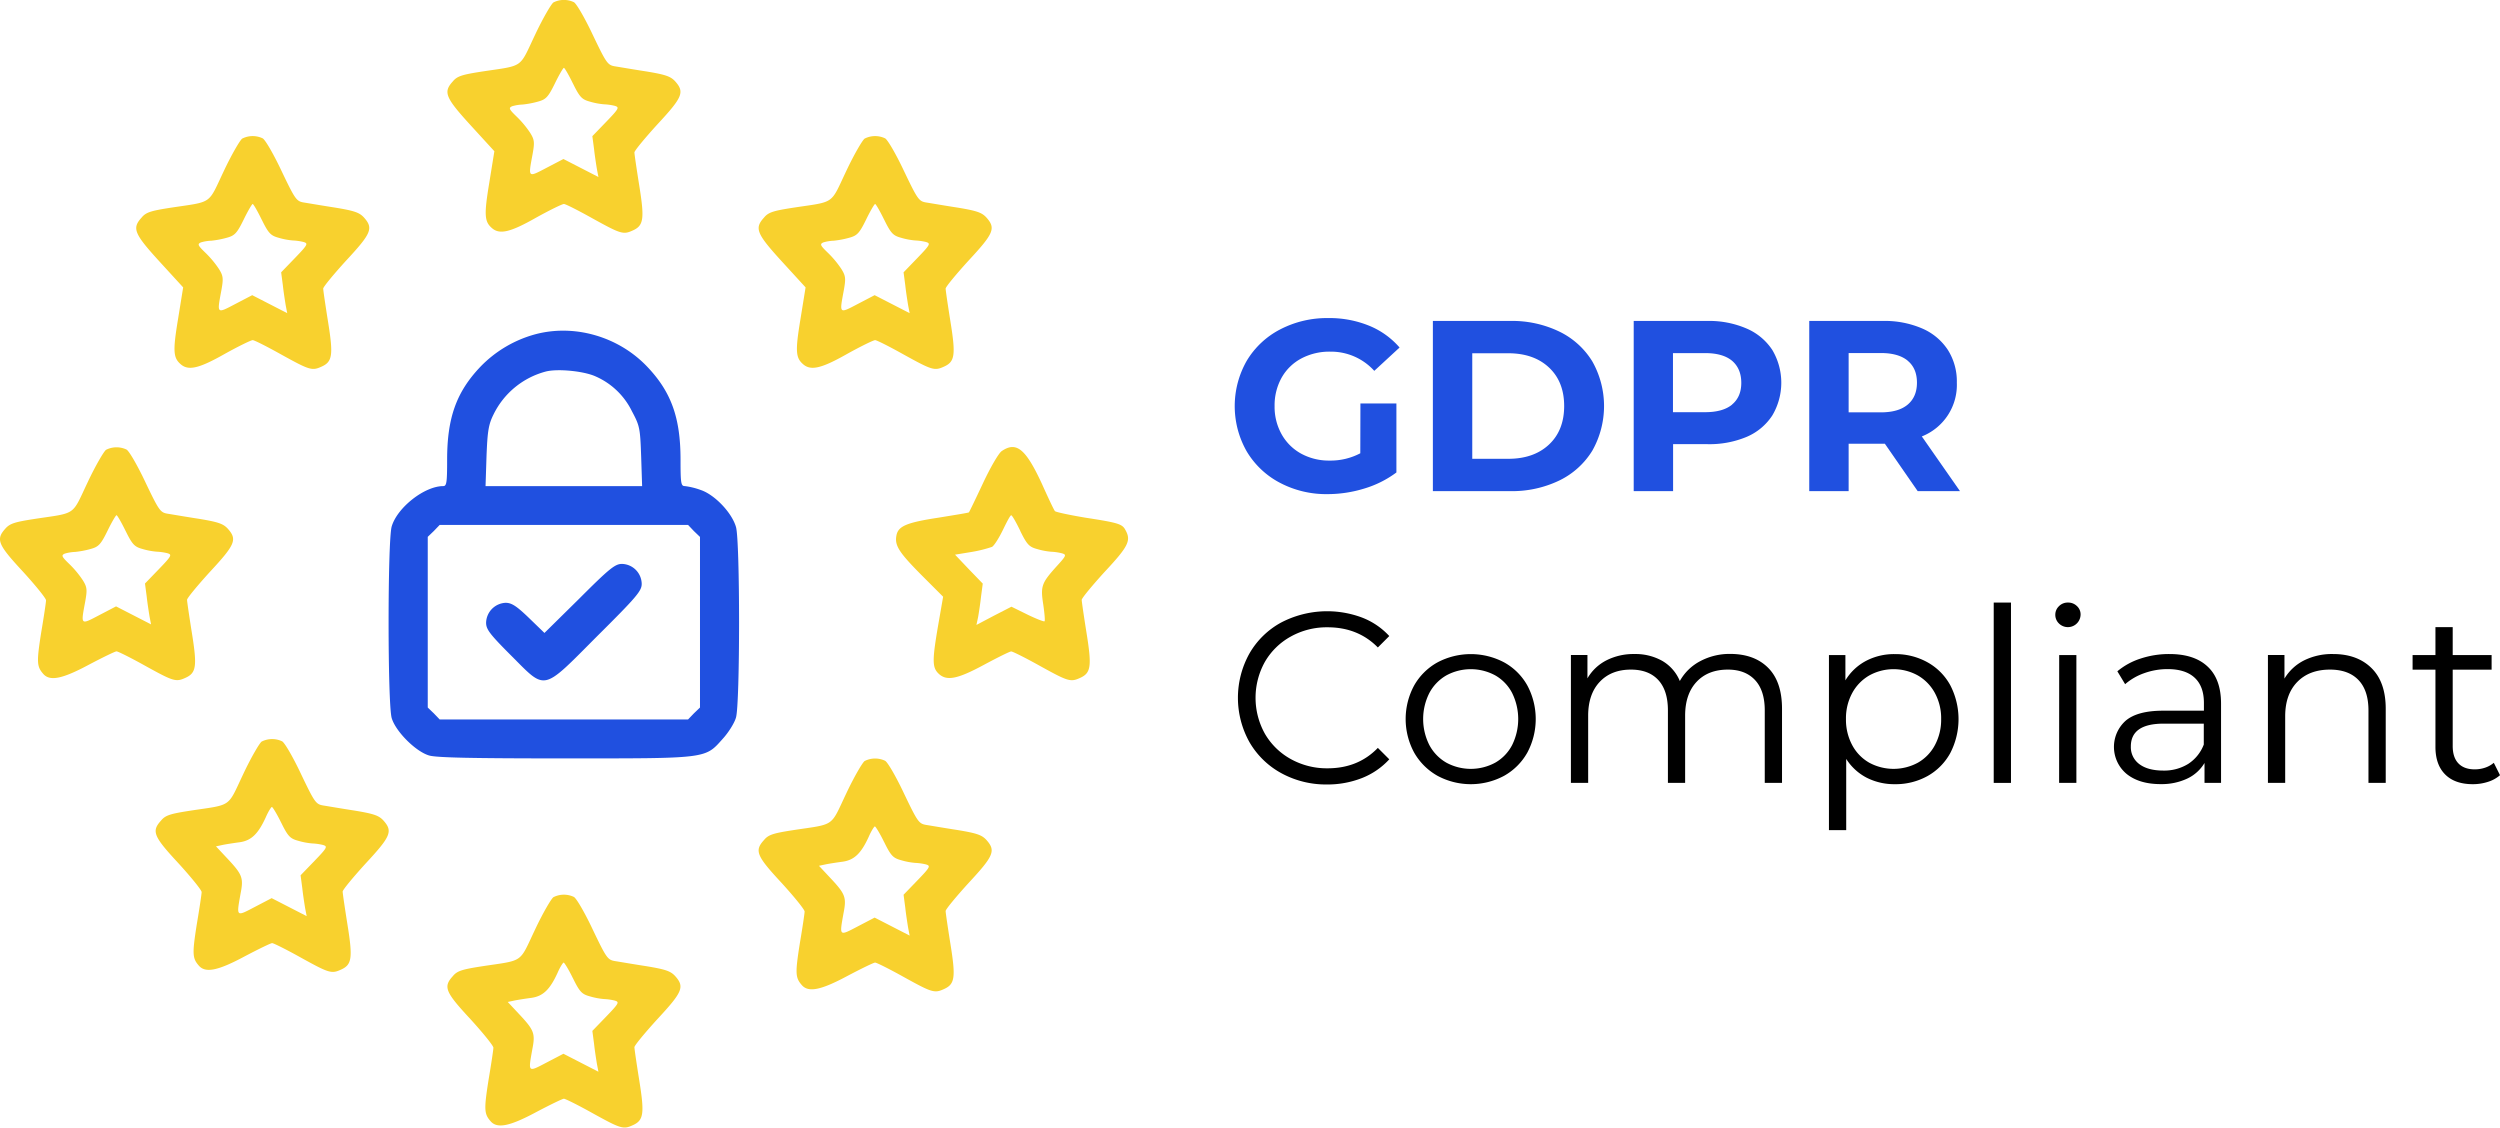 <svg xmlns="http://www.w3.org/2000/svg" viewBox="0 0 1028.23 463.76">
  <title>gdpr-compliant</title>
  <g>
    <g>
      <path d="M227.63,1c-.9.6-4.4,6.6-7.6,13.4-6.6,13.9-4.4,12.4-21.6,15-8.4,1.3-10.4,1.9-12.2,4.1-4,4.4-3.1,6.6,7.4,18.1l9.7,10.6-2.1,13c-2.2,13.3-2,16,1.2,18.7s7.7,1.5,18.1-4.4c5.6-3.1,10.7-5.6,11.4-5.6s6,2.7,11.9,6c11.4,6.3,12.5,6.7,16.4,4.9,4.5-2,4.9-4.7,2.7-18.4-1.1-6.9-2-13-2-13.7s4.3-5.9,9.5-11.6c10.3-11.1,11.2-13.2,7.3-17.6-1.9-2.1-4-2.8-11.8-4.1-5.2-.8-11-1.8-12.9-2.1-3.1-.5-3.6-1.2-9.2-12.9-3.2-6.8-6.7-12.9-7.8-13.5A9.53,9.53,0,0,0,227.63,1Zm8,33.3c2.8,5.7,3.7,6.6,7,7.5a28.34,28.34,0,0,0,5.8,1.1,23.33,23.33,0,0,1,4.3.6c2.1.6,2,1-3.4,6.6l-5.7,5.9.7,5.3c.3,2.8.9,6.6,1.2,8.4l.6,3.1-7.2-3.7-7.2-3.7-6.9,3.6c-7.8,4.1-7.6,4.2-5.8-5.5.9-5,.8-6-1-8.9a40.56,40.56,0,0,0-5.6-6.7c-3.1-3-3.3-3.5-1.8-4.2a17.56,17.56,0,0,1,4.3-.7,37.81,37.81,0,0,0,6.3-1.2c3.3-.9,4.2-1.8,7-7.5,1.7-3.5,3.4-6.4,3.7-6.4S233.93,30.83,235.63,34.33Z" style="fill: #f8d12e"/>
      <path d="M99.63,57c-.9.6-4.4,6.6-7.6,13.4-6.6,13.9-4.4,12.4-21.6,15-8.4,1.3-10.4,1.9-12.2,4.1-4,4.4-3.1,6.6,7.4,18.1l9.7,10.6-2.1,13c-2.2,13.3-2,16,1.2,18.7s7.7,1.5,18.1-4.4c5.6-3.1,10.7-5.6,11.4-5.6s6,2.7,11.9,6c11.4,6.3,12.5,6.7,16.4,4.9,4.5-2,4.9-4.7,2.7-18.4-1.1-6.9-2-13-2-13.7s4.3-5.9,9.5-11.6c10.3-11.1,11.2-13.2,7.3-17.6-1.9-2.1-4-2.8-11.8-4.1-5.2-.8-11-1.8-12.9-2.1-3.1-.5-3.6-1.2-9.2-12.9-3.2-6.8-6.7-12.9-7.8-13.5A9.53,9.53,0,0,0,99.63,57Zm8,33.3c2.8,5.7,3.7,6.6,7,7.5a28.34,28.34,0,0,0,5.8,1.1,23.33,23.33,0,0,1,4.3.6c2.1.6,2,1-3.4,6.6l-5.7,5.9.7,5.3c.3,2.8.9,6.6,1.2,8.4l.6,3.1-7.2-3.7-7.2-3.7-6.9,3.6c-7.8,4.1-7.6,4.2-5.8-5.5.9-5,.8-6-1-8.9a40.56,40.56,0,0,0-5.6-6.7c-3.1-3-3.3-3.5-1.8-4.2a17.56,17.56,0,0,1,4.3-.7,37.81,37.81,0,0,0,6.3-1.2c3.3-.9,4.2-1.8,7-7.5,1.7-3.5,3.4-6.4,3.7-6.4S105.93,86.83,107.63,90.33Z" style="fill: #f8d12e"/>
      <path d="M355.63,57c-.9.6-4.4,6.6-7.6,13.4-6.6,13.9-4.4,12.4-21.6,15-8.4,1.3-10.4,1.9-12.2,4.1-4,4.4-3.1,6.6,7.4,18.1l9.7,10.6-2.1,13c-2.2,13.3-2,16,1.2,18.7s7.7,1.5,18.1-4.4c5.6-3.1,10.7-5.6,11.4-5.6s6,2.7,11.9,6c11.4,6.3,12.5,6.7,16.4,4.9,4.5-2,4.9-4.7,2.7-18.4-1.1-6.9-2-13-2-13.7s4.3-5.9,9.5-11.6c10.3-11.1,11.2-13.2,7.3-17.6-1.9-2.1-4-2.8-11.8-4.1-5.2-.8-11-1.8-12.9-2.1-3.1-.5-3.6-1.2-9.2-12.9-3.2-6.8-6.7-12.9-7.8-13.5A9.53,9.53,0,0,0,355.63,57Zm8,33.3c2.8,5.7,3.7,6.6,7,7.5a28.34,28.34,0,0,0,5.8,1.1,23.33,23.33,0,0,1,4.3.6c2.1.6,2,1-3.4,6.6l-5.7,5.9.7,5.3c.3,2.8.9,6.6,1.2,8.4l.6,3.1-7.2-3.7-7.2-3.7-6.9,3.6c-7.8,4.1-7.6,4.2-5.8-5.5.9-5,.8-6-1-8.9a40.56,40.56,0,0,0-5.6-6.7c-3.1-3-3.3-3.5-1.8-4.2a17.56,17.56,0,0,1,4.3-.7,37.81,37.81,0,0,0,6.3-1.2c3.3-.9,4.2-1.8,7-7.5,1.7-3.5,3.4-6.4,3.7-6.4S361.93,86.83,363.63,90.33Z" style="fill: #f8d12e"/>
      <path d="M220,137.53a49.37,49.37,0,0,0-22.4,13.3c-9.9,10.4-13.7,21-13.7,38.3,0,9.3-.2,10.8-1.6,10.8-7.7,0-18.9,8.8-21.2,16.6-1.7,5.8-1.7,73,0,78.8,1.6,5.5,9.9,13.8,15.4,15.4,3,.9,18.1,1.2,55.6,1.2,59,0,57.8.2,65.1-8,2.4-2.6,4.9-6.6,5.5-8.8,1.7-5.5,1.7-72.9,0-78.4-1.7-5.9-8.8-13.3-14.5-15.2a29.3,29.3,0,0,0-6.5-1.6c-1.6,0-1.8-1-1.8-10.8,0-17.3-3.8-27.9-13.7-38.3C254.43,138.43,236.23,133.13,220,137.53Zm25,17.3a30,30,0,0,1,14.9,14.3c3.2,6,3.4,6.9,3.8,18.5l.4,12.3h-64.4l.4-12.3c.4-10.2.8-13,2.9-17.2a33.43,33.43,0,0,1,21.4-17.6C229.33,151.53,240.23,152.63,245,154.83Zm40.4,63.6,2.5,2.4V291l-2.5,2.4-2.4,2.5H180.83l-2.4-2.5-2.5-2.4v-70.2l2.5-2.4,2.4-2.5H283Z" style="fill: #2050e0"/>
      <path d="M238.33,246.13l-14.4,14.2-6.4-6.2c-5.1-4.9-7.1-6.2-9.6-6.2a8.41,8.41,0,0,0-8,8.2c0,2.7,1.5,4.7,10.3,13.5,14.5,14.5,12.5,15,35.4-8,16.3-16.2,18.3-18.6,18.3-21.5a8.35,8.35,0,0,0-8.1-8.2C253,231.93,250.73,233.73,238.33,246.13Z" style="fill: #2050e0"/>
      <path d="M43.63,185c-.9.6-4.4,6.6-7.6,13.4-6.6,13.9-4.4,12.4-21.6,15-8.4,1.3-10.4,1.9-12.3,4.1-3.9,4.4-3,6.5,7.3,17.6,5.2,5.7,9.5,11,9.5,11.8s-.9,6.8-2,13.3c-1.9,12.1-1.8,13.9.8,16.9,2.7,3.2,7.8,2.2,18.8-3.7,5.7-3,10.8-5.5,11.4-5.5s6,2.7,11.9,6c11.4,6.3,12.5,6.7,16.4,4.9,4.5-2,4.9-4.7,2.7-18.4-1.1-6.9-2-13-2-13.7s4.3-5.9,9.5-11.6c10.3-11.1,11.2-13.2,7.3-17.6-1.9-2.1-4-2.8-11.8-4.1-5.2-.8-11-1.8-12.9-2.1-3.1-.5-3.6-1.2-9.2-12.9-3.2-6.8-6.7-12.9-7.8-13.5A9.53,9.53,0,0,0,43.63,185Zm8,33.3c2.8,5.7,3.7,6.6,7,7.5a28.34,28.34,0,0,0,5.8,1.1,23.33,23.33,0,0,1,4.3.6c2.1.6,2,1-3.4,6.6l-5.7,5.9.7,5.3c.3,2.8.9,6.6,1.2,8.4l.6,3.1-7.2-3.7-7.2-3.7-6.9,3.6c-7.8,4.1-7.6,4.2-5.8-5.5.9-5,.8-6-1-8.9a40.56,40.56,0,0,0-5.6-6.7c-3.1-3-3.3-3.5-1.8-4.2a17.56,17.56,0,0,1,4.3-.7,37.81,37.81,0,0,0,6.3-1.2c3.3-.9,4.2-1.8,7-7.5,1.7-3.5,3.4-6.4,3.7-6.4S49.93,214.83,51.63,218.33Z" style="fill: #f8d12e"/>
      <path d="M412,185.53c-1.3.9-4.7,6.8-7.7,13.2s-5.6,11.8-5.8,12-5.9,1.1-12.6,2.2c-13.1,2-16.5,3.5-17.2,7.3-.8,4.1,1,6.9,10.2,16.2l9,9-2,11.5c-2.5,14.5-2.5,17.5,0,20,3.3,3.3,7.7,2.5,18.8-3.5,5.6-3,10.6-5.5,11.2-5.5s6,2.7,11.9,6c11.4,6.3,12.5,6.7,16.4,4.9,4.5-2,4.9-4.7,2.7-18.4-1.1-6.9-2-13-2-13.7s4.3-5.9,9.5-11.6c9.7-10.4,10.9-12.8,8.5-17.1-1.3-2.5-2.8-3-16.4-5.1-6.6-1.1-12.2-2.3-12.6-2.7s-2.8-5.5-5.4-11.3C421.83,184.53,418,181.43,412,185.53Zm7.6,32.8c2.8,5.7,3.7,6.6,7,7.5a28.34,28.34,0,0,0,5.8,1.1,21.25,21.25,0,0,1,4.2.6c2.2.6,2.1.9-2.3,5.7-5.9,6.6-6.4,7.9-5.2,15.5.5,3.5.8,6.6.5,6.8s-3.4-1-7.1-2.8l-6.5-3.2-7.2,3.7-7.2,3.8.7-3.3c.3-1.7.9-5.6,1.2-8.4l.7-5.3-5.7-5.9-5.7-6,6.7-1.1a53.5,53.5,0,0,0,8.5-2.1c.9-.5,2.9-3.7,4.5-7s3-6,3.4-6S417.93,214.83,419.63,218.33Z" style="fill: #f8d12e"/>
      <path d="M107.63,305c-.9.6-4.4,6.6-7.6,13.4-6.6,13.9-4.4,12.4-21.6,15-8.4,1.3-10.4,1.9-12.2,4.1-4,4.4-3.1,6.5,7.2,17.6,5.2,5.7,9.5,11,9.5,11.8s-.9,6.8-2,13.3c-1.9,12.1-1.8,13.9.8,16.9,2.7,3.2,7.8,2.2,18.8-3.7,5.7-3,10.8-5.5,11.4-5.5s6,2.7,11.9,6c11.4,6.3,12.5,6.7,16.4,4.9,4.5-2,4.9-4.7,2.7-18.4-1.1-6.9-2-13-2-13.7s4.3-5.9,9.5-11.6c10.3-11.1,11.2-13.2,7.3-17.6-1.9-2.1-4-2.8-11.8-4.1-5.2-.8-11-1.8-12.9-2.1-3.1-.5-3.6-1.2-9.2-12.9-3.2-6.8-6.7-12.9-7.8-13.5A9.53,9.53,0,0,0,107.63,305Zm8,33.3c2.8,5.7,3.7,6.6,7,7.5a28.34,28.34,0,0,0,5.8,1.1,23.33,23.33,0,0,1,4.3.6c2.1.6,2,1-3.4,6.6l-5.7,5.9.7,5.3c.3,2.8.9,6.6,1.2,8.4l.6,3.1-7.2-3.7-7.2-3.7-6.9,3.6c-7.8,4.1-7.6,4.2-5.9-5.4,1.3-6.6.8-7.9-5.7-14.8l-4.4-4.7,2.8-.6c1.5-.3,4.7-.8,7-1.1,4.8-.7,7.6-3.5,10.7-10.3,1-2.3,2.2-4.2,2.5-4.2S113.93,334.83,115.63,338.33Z" style="fill: #f8d12e"/>
      <path d="M355.63,313c-.9.6-4.4,6.6-7.6,13.4-6.6,13.9-4.4,12.4-21.6,15-8.4,1.3-10.4,1.9-12.2,4.1-4,4.4-3.1,6.5,7.2,17.6,5.2,5.7,9.5,11,9.5,11.8s-.9,6.8-2,13.3c-1.9,12.1-1.8,13.9.8,16.9,2.7,3.2,7.8,2.2,18.8-3.7,5.7-3,10.8-5.5,11.4-5.5s6,2.7,11.9,6c11.4,6.3,12.5,6.7,16.4,4.9,4.5-2,4.9-4.7,2.7-18.4-1.1-6.9-2-13-2-13.7s4.3-5.9,9.5-11.6c10.3-11.1,11.2-13.2,7.3-17.6-1.9-2.1-4-2.8-11.8-4.1-5.2-.8-11-1.8-12.9-2.1-3.1-.5-3.6-1.2-9.2-12.9-3.2-6.8-6.7-12.9-7.8-13.5A9.53,9.53,0,0,0,355.63,313Zm8,33.3c2.8,5.7,3.7,6.6,7,7.5a28.34,28.34,0,0,0,5.8,1.1,23.33,23.33,0,0,1,4.3.6c2.1.6,2,1-3.4,6.6l-5.7,5.9.7,5.3c.3,2.8.9,6.6,1.2,8.4l.6,3.1-7.2-3.7-7.2-3.7-6.9,3.6c-7.8,4.1-7.6,4.2-5.9-5.4,1.3-6.6.8-7.9-5.7-14.8l-4.4-4.7,2.8-.6c1.5-.3,4.7-.8,7-1.1,4.8-.7,7.6-3.5,10.7-10.3,1-2.3,2.2-4.2,2.5-4.2S361.93,342.83,363.63,346.33Z" style="fill: #f8d12e"/>
      <path d="M227.63,369c-.9.6-4.4,6.6-7.6,13.4-6.6,13.9-4.4,12.4-21.6,15-8.4,1.3-10.4,1.9-12.2,4.1-4,4.4-3.1,6.5,7.2,17.6,5.2,5.7,9.5,11,9.5,11.8s-.9,6.8-2,13.3c-1.9,12.1-1.8,13.9.8,16.9,2.7,3.2,7.8,2.2,18.8-3.7,5.7-3,10.8-5.5,11.4-5.5s6,2.7,11.9,6c11.4,6.3,12.5,6.7,16.4,4.9,4.5-2,4.9-4.7,2.7-18.4-1.1-6.9-2-13-2-13.7s4.3-5.9,9.5-11.6c10.3-11.1,11.2-13.2,7.3-17.6-1.9-2.1-4-2.8-11.8-4.1-5.2-.8-11-1.8-12.9-2.1-3.1-.5-3.6-1.2-9.2-12.9-3.2-6.8-6.7-12.9-7.8-13.5A9.53,9.53,0,0,0,227.63,369Zm8,33.3c2.8,5.7,3.7,6.6,7,7.5a28.34,28.34,0,0,0,5.8,1.1,23.33,23.33,0,0,1,4.3.6c2.1.6,2,1-3.4,6.6l-5.7,5.9.7,5.3c.3,2.8.9,6.6,1.2,8.4l.6,3.1-7.2-3.7-7.2-3.7-6.9,3.6c-7.8,4.1-7.6,4.2-5.9-5.4,1.3-6.6.8-7.9-5.7-14.8l-4.4-4.7,2.8-.6c1.5-.3,4.7-.8,7-1.1,4.8-.7,7.6-3.5,10.7-10.3,1-2.3,2.2-4.2,2.5-4.2S233.93,398.83,235.63,402.33Z" style="fill: #f8d12e"/>
    </g>
    <g>
      <path d="M559.53,165.93h14.8v28.39a42.37,42.37,0,0,1-13.2,6.61,51.34,51.34,0,0,1-15.1,2.3,40.83,40.83,0,0,1-19.6-4.66,34.52,34.52,0,0,1-13.65-12.89,37.61,37.61,0,0,1,0-37.3,34.42,34.42,0,0,1,13.75-12.9,41.75,41.75,0,0,1,19.8-4.66,43.25,43.25,0,0,1,16.7,3.11,33,33,0,0,1,12.6,9l-10.4,9.6a24,24,0,0,0-18.1-7.9,24.69,24.69,0,0,0-11.9,2.8,20.17,20.17,0,0,0-8.1,7.89,23.35,23.35,0,0,0-2.9,11.71,23.09,23.09,0,0,0,2.9,11.6,20.49,20.49,0,0,0,8,7.94,23.77,23.77,0,0,0,11.75,2.86,26.24,26.24,0,0,0,12.6-3Z" style="fill: #2050e0"/>
      <path d="M589.33,132h31.8a44.68,44.68,0,0,1,20.15,4.35,32.49,32.49,0,0,1,13.6,12.25,37.33,37.33,0,0,1,0,36.8,32.55,32.55,0,0,1-13.6,12.25A44.81,44.81,0,0,1,621.13,202h-31.8Zm31,56.7q10.5,0,16.75-5.85T643.33,167q0-10-6.25-15.85t-16.75-5.86h-14.8v43.41Z" style="fill: #2050e0"/>
      <path d="M718.38,135.13a23.89,23.89,0,0,1,10.55,8.8,26.39,26.39,0,0,1,0,26.95,23.57,23.57,0,0,1-10.55,8.8,39.51,39.51,0,0,1-16.15,3h-14.1V202h-16.2V132h30.3A38.84,38.84,0,0,1,718.38,135.13Zm-6,31.25q3.81-3.15,3.8-8.95t-3.8-9.05q-3.79-3.15-11.1-3.15h-13.2v24.3h13.2Q708.64,169.53,712.43,166.38Z" style="fill: #2050e0"/>
      <path d="M788.73,202l-13.5-19.5h-14.9V202h-16.2V132h30.3a38.84,38.84,0,0,1,16.15,3.1,23.89,23.89,0,0,1,10.55,8.8,24.22,24.22,0,0,1,3.7,13.5,22.8,22.8,0,0,1-14.4,22.1l15.7,22.5Zm-4.1-53.65q-3.79-3.15-11.1-3.15h-13.2v24.4h13.2q7.31,0,11.1-3.2t3.8-9Q788.43,151.52,784.63,148.38Z" style="fill: #2050e0"/>
      <path d="M527,318a33.8,33.8,0,0,1-13.1-12.75,37.43,37.43,0,0,1,0-36.5A33.53,33.53,0,0,1,527,256a40.91,40.91,0,0,1,33.2-2,29.68,29.68,0,0,1,11.2,7.6l-4.7,4.7Q558.54,258,546,258a30.38,30.38,0,0,0-15.1,3.8,27.79,27.79,0,0,0-10.65,10.4,30.37,30.37,0,0,0,0,29.6,27.86,27.86,0,0,0,10.65,10.4A30.48,30.48,0,0,0,546,316q12.6,0,20.7-8.4l4.7,4.7A30.24,30.24,0,0,1,560.18,320a38.8,38.8,0,0,1-14.45,2.65A38.29,38.29,0,0,1,527,318Z"/>
      <path d="M591.23,319.08a25.3,25.3,0,0,1-9.6-9.55,29,29,0,0,1,0-27.6,24.82,24.82,0,0,1,9.6-9.5,29.3,29.3,0,0,1,27.4,0,24.37,24.37,0,0,1,9.55,9.5,29.32,29.32,0,0,1,0,27.6,24.83,24.83,0,0,1-9.55,9.55,28.93,28.93,0,0,1-27.4,0Zm23.75-5.4a17.73,17.73,0,0,0,6.95-7.25,24.15,24.15,0,0,0,0-21.4,17.67,17.67,0,0,0-6.95-7.25,21.08,21.08,0,0,0-20.1,0,18.11,18.11,0,0,0-7,7.25,23.72,23.72,0,0,0,0,21.4,18.17,18.17,0,0,0,7,7.25,21.08,21.08,0,0,0,20.1,0Z"/>
      <path d="M727.28,274.73q5.65,5.7,5.65,16.8V322h-7.1v-29.8q0-8.21-4-12.5t-11.15-4.3q-8.19,0-12.9,5.05t-4.7,13.95V322H686v-29.8q0-8.21-3.95-12.5t-11.25-4.3q-8.1,0-12.85,5.05t-4.75,13.95V322h-7.1v-52.6h6.8V279a19,19,0,0,1,7.8-7.4,24.52,24.52,0,0,1,11.5-2.6,22.46,22.46,0,0,1,11.45,2.8,17.14,17.14,0,0,1,7.25,8.3,20.49,20.49,0,0,1,8.35-8.15,25.73,25.73,0,0,1,12.45-3Q721.63,269,727.28,274.73Z"/>
      <path d="M792.73,272.38a23.87,23.87,0,0,1,9.4,9.45,30.32,30.32,0,0,1,0,27.9,24.07,24.07,0,0,1-9.35,9.45,27,27,0,0,1-13.45,3.35,25,25,0,0,1-11.55-2.65,21.94,21.94,0,0,1-8.45-7.75v29.3h-7.1v-72H759v10.4a21.84,21.84,0,0,1,8.45-8,24.75,24.75,0,0,1,11.85-2.8A27,27,0,0,1,792.73,272.38Zm-3.9,41.3a18,18,0,0,0,7-7.25,22.09,22.09,0,0,0,2.55-10.7,21.79,21.79,0,0,0-2.55-10.65,18.42,18.42,0,0,0-7-7.25,20.63,20.63,0,0,0-20.05,0,18.5,18.5,0,0,0-7,7.25,21.79,21.79,0,0,0-2.55,10.65,22.09,22.09,0,0,0,2.55,10.7,18.11,18.11,0,0,0,7,7.25,21,21,0,0,0,20.05,0Z"/>
      <path d="M820,247.83h7.1V322H820Z"/>
      <path d="M846.83,256.43a4.91,4.91,0,0,1-1.5-3.6,4.79,4.79,0,0,1,1.5-3.5,5,5,0,0,1,3.7-1.5,5.1,5.1,0,0,1,3.7,1.45,4.61,4.61,0,0,1,1.5,3.45,5.23,5.23,0,0,1-8.9,3.7Zm.1,13H854V322h-7.1Z"/>
      <path d="M908,274.18q5.51,5.15,5.5,15.25V322h-6.8v-8.2a16.34,16.34,0,0,1-7.05,6.4,24.71,24.71,0,0,1-11,2.3q-8.8,0-14-4.2a14.45,14.45,0,0,1-.35-21.9q4.85-4.11,15.45-4.1h16.7v-3.2q0-6.81-3.8-10.35t-11.1-3.55a28.25,28.25,0,0,0-9.6,1.65,24,24,0,0,0-7.9,4.55l-3.2-5.3a28.33,28.33,0,0,1,9.6-5.25,37.19,37.19,0,0,1,11.8-1.85Q902.54,269,908,274.18Zm-8,40a16.46,16.46,0,0,0,6.4-7.95v-8.6h-16.5q-13.5,0-13.5,9.4a8.62,8.62,0,0,0,3.5,7.25q3.5,2.64,9.8,2.65A18.75,18.75,0,0,0,900,314.18Z"/>
      <path d="M975.38,274.78q5.85,5.75,5.85,16.75V322h-7.1v-29.8q0-8.21-4.1-12.5t-11.7-4.3q-8.51,0-13.45,5.05t-5,13.95V322h-7.1v-52.6h6.8v9.7a19.71,19.71,0,0,1,8-7.45,25.72,25.72,0,0,1,12-2.65Q969.53,269,975.38,274.78Z"/>
      <path d="M1028.23,318.83a13.65,13.65,0,0,1-5,2.75,20.07,20.07,0,0,1-6.15.95q-7.41,0-11.4-4t-4-11.3v-31.8h-9.4v-6h9.4v-11.5h7.1v11.5h16v6h-16v31.4q0,4.69,2.35,7.15t6.75,2.45a13.29,13.29,0,0,0,4.25-.7,10.71,10.71,0,0,0,3.55-2Z"/>
    </g>
  </g>
</svg>
